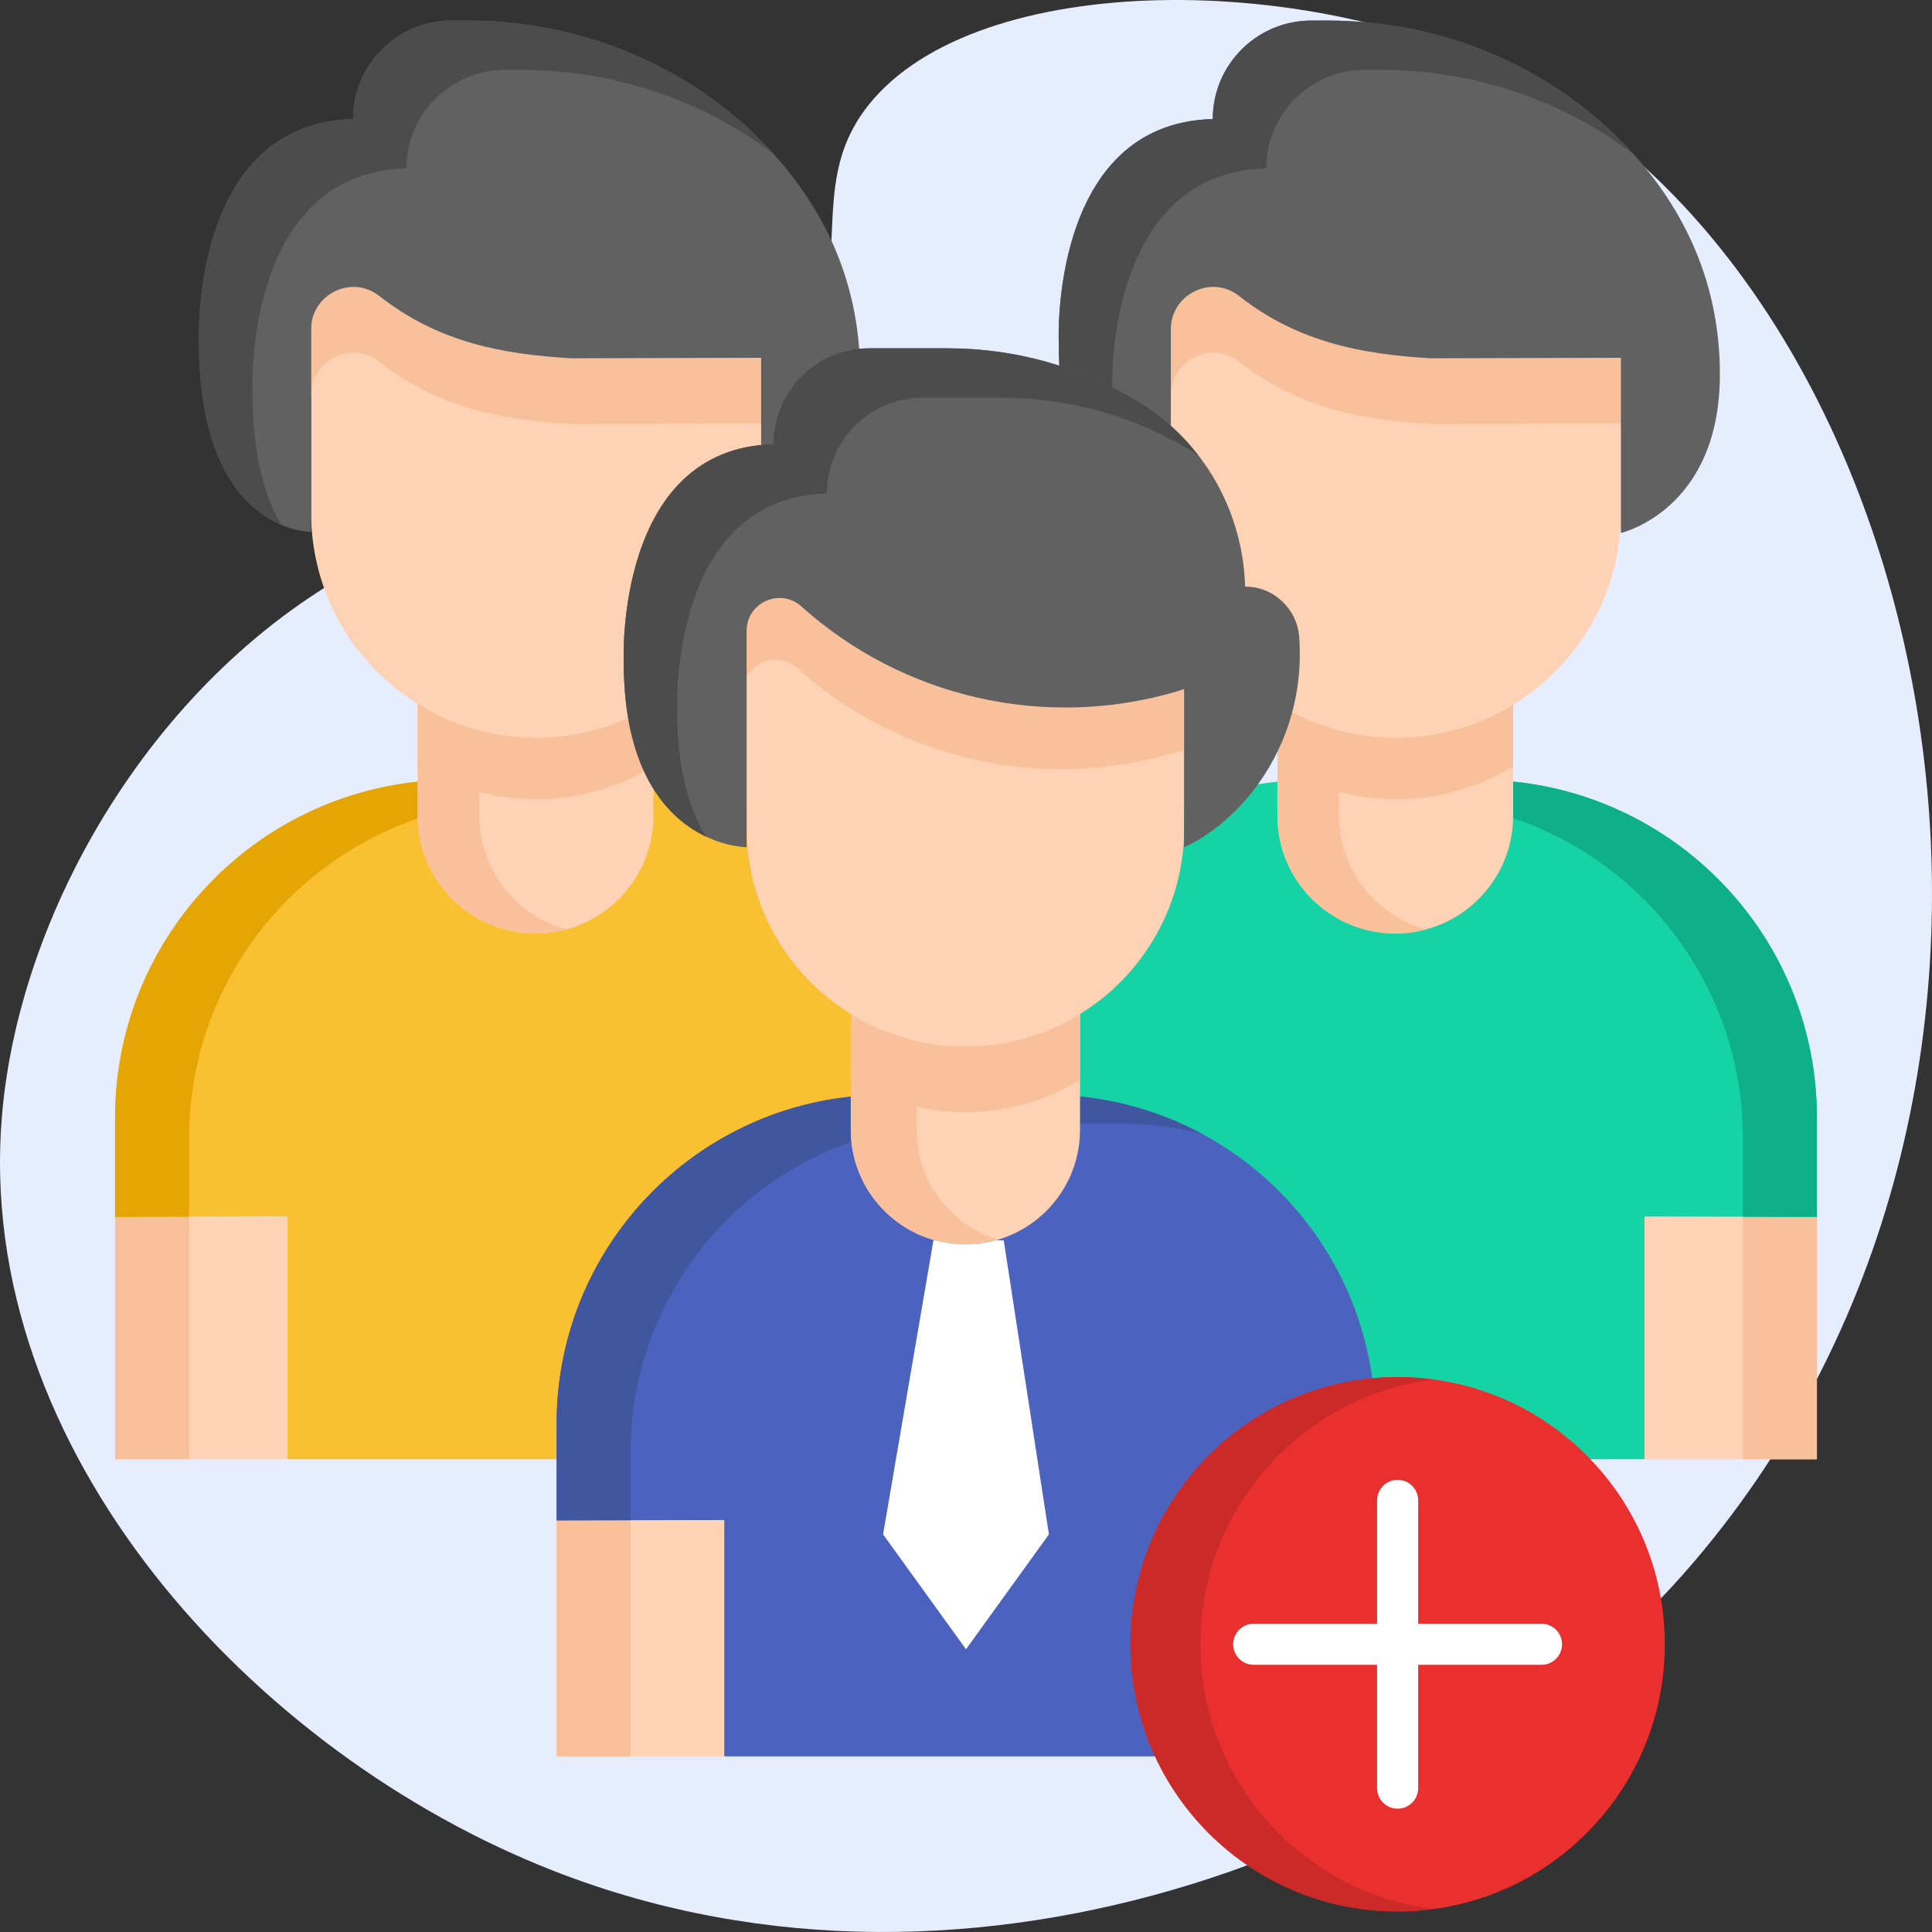 <svg xmlns:xlink="http://www.w3.org/1999/xlink" xmlns="http://www.w3.org/2000/svg" id="Layer_1" height="512" viewBox="0 0 470 470" width="512"><rect x="0" y="0" width="470" height="470" fill="#333333" stroke="none"/><g fill="#04789E"><g fill="#04789E"><g fill="#04789E"><path d="m411.944 380.123c-58.382 68.268-174.157 115.12-276.889 75.156-73.639-28.646-141.541-102.731-134.56-184.078 4.425-51.551 39.255-109.896 91.475-135.483 41.094-20.136 76.474-11.91 99.003-41.857 19.796-26.315 3.602-47.454 20.408-68.425 26.575-33.162 109.018-32.652 159.379-5.707 99.729 53.359 142.644 241.754 41.184 360.394z" fill="#E6EDFF"></path></g></g><g fill="#04789E"><g fill="#04789E"><g fill="#04789E"><g fill="#04789E"><g fill="#04789E"><path d="m28 296.046h41.945v58.954h-41.945z" fill="#FDD2B5"></path></g></g><g fill="#04789E"><g fill="#04789E"><path d="m28 296.046h18v58.954h-18z" fill="#F9C19B"></path></g></g></g><g fill="#04789E"><g fill="#04789E"><path d="m190.615 296.046h42.234v58.954h-42.234z" fill="#FDD2B5"></path></g></g><g fill="#04789E"><g fill="#04789E"><g fill="#04789E"><path d="m190.615 355h-120.67v-85.409 26.366l-41.945.089v-24.17c0-45.38 36.837-82.169 82.277-82.169h40.295c45.441 0 82.277 36.788 82.277 82.169v24.17h-42.234z" fill="#F9C032"></path></g></g><g fill="#04789E"><g fill="#04789E"><path d="m123.322 189.707h-13.045c-45.44 0-82.277 36.788-82.277 82.169v24.17l18-.038v-19.132c0-43.717 34.191-79.446 77.322-82.007z" fill="#E5A505"></path></g></g></g><g fill="#04789E"><g fill="#04789E"><g fill="#04789E"><path d="m130.28 227.085c-15.836 0-28.673-12.82-28.673-28.635v-101.602h57.347v101.602c0 15.814-12.838 28.635-28.674 28.635z" fill="#FDD2B5"></path></g></g><g fill="#04789E"><g fill="#04789E"><path d="m116.607 198.45v-101.602h-15v101.602c0 15.815 12.838 28.635 28.673 28.635 2.596 0 5.109-.351 7.5-.996-12.197-3.294-21.173-14.417-21.173-27.639z" fill="#F9C19B"></path></g></g><g fill="#04789E"><g fill="#04789E"><path d="m130.425 179.436c-10.576 0-20.447-3.008-28.818-8.202v15c8.371 5.195 18.241 8.202 28.818 8.202 10.454 0 20.22-2.933 28.529-8.017v-15c-8.309 5.084-18.076 8.017-28.529 8.017z" fill="#F9C19B"></path></g></g></g><g fill="#04789E"><g fill="#04789E"><g fill="#04789E"><path d="m130.425 179.436c30.233 0 54.741-24.508 54.741-54.741v-83.613h-109.482v83.613c0 30.233 24.508 54.741 54.741 54.741z" fill="#FDD2B5"></path></g></g><g fill="#04789E"><g fill="#04789E"><path d="m185.166 87.044-46.209.129c-16.594-.995-32.211-3.784-46.717-15.187-6.705-5.271-16.556-.387-16.556 8.136v16c0-8.522 9.85-13.407 16.556-8.136 14.506 11.403 30.124 14.192 46.717 15.187l46.209-.129z" fill="#F9C19B"></path></g></g></g><g fill="#04789E"><g fill="#04789E"><g fill="#04789E"><path d="m85.881 28.964c0-13.235 10.744-23.964 23.996-23.964h3.873c27.463 0 54.02 10.849 72.893 30.773 12.562 13.261 22.609 31.356 22.603 55.314-.009 33.097-24.08 38.574-24.08 38.574v-42.617l-46.209.129c-16.594-.995-32.211-3.784-46.717-15.187-6.705-5.271-16.556-.387-16.556 8.136v49.284s-27.362.257-27.27-46.313c0-.001-2.23-53.108 37.467-54.129z" fill="#616161"></path></g></g><g fill="#04789E"><g fill="#04789E"><path d="m61.414 95.092s-2.229-53.106 37.468-54.127c-.001-13.236 10.743-23.965 23.995-23.965h3.873c22.32 0 44.042 7.167 61.526 20.547-.54-.599-1.083-1.193-1.633-1.773-18.873-19.925-45.43-30.774-72.893-30.774h-3.873c-13.252 0-23.996 10.729-23.996 23.964-39.697 1.021-37.468 54.127-37.468 54.127-.061 30.748 11.845 41.08 19.943 44.553-3.995-6.86-6.973-17.14-6.942-32.552z" fill="#4C4C4C"></path></g></g></g></g><g fill="#04789E"><g fill="#04789E"><g fill="#04789E"><g fill="#04789E"><path d="m400.055 296.046h41.945v58.954h-41.945z" fill="#FDD2B5" transform="matrix(-1 0 0 -1 842.055 651.046)"></path></g></g><g fill="#04789E"><g fill="#04789E"><path d="m424 296.046h18v58.954h-18z" fill="#F9C19B"></path></g></g></g><g fill="#04789E"><g fill="#04789E"><path d="m237.15 296.046h42.234v58.954h-42.234z" fill="#FDD2B5" transform="matrix(-1 0 0 -1 516.535 651.046)"></path></g></g><g fill="#04789E"><g fill="#04789E"><g fill="#04789E"><path d="m279.385 355h120.67v-85.409 26.366l41.945.089v-24.17c0-45.38-36.837-82.169-82.277-82.169h-40.295c-45.441 0-82.277 36.788-82.277 82.169v24.17h42.234z" fill="#16D3A5"></path></g></g><g fill="#04789E"><g fill="#04789E"><path d="m346.678 189.707h13.045c45.44 0 82.277 36.788 82.277 82.169v24.17l-18-.038v-19.132c0-43.717-34.191-79.446-77.322-82.007z" fill="#0EAF89"></path></g></g></g><g fill="#04789E"><g fill="#04789E"><g fill="#04789E"><path d="m339.431 227.085c-15.836 0-28.673-12.82-28.673-28.635v-101.602h57.347v101.602c-.001 15.814-12.839 28.635-28.674 28.635z" fill="#FDD2B5"></path></g></g><g fill="#04789E"><g fill="#04789E"><path d="m325.757 198.45v-101.602h-15v101.602c0 15.815 12.838 28.635 28.673 28.635 2.596 0 5.109-.351 7.5-.996-12.196-3.294-21.173-14.417-21.173-27.639z" fill="#F9C19B"></path></g></g><g fill="#04789E"><g fill="#04789E"><path d="m339.575 179.436c-10.576 0-20.447-3.008-28.818-8.202v15c8.371 5.195 18.241 8.202 28.818 8.202 10.454 0 20.22-2.933 28.529-8.017v-15c-8.308 5.084-18.075 8.017-28.529 8.017z" fill="#F9C19B"></path></g></g></g><g fill="#04789E"><g fill="#04789E"><g fill="#04789E"><path d="m339.575 179.436c30.233 0 54.741-24.508 54.741-54.741v-83.613h-109.482v83.613c0 30.233 24.509 54.741 54.741 54.741z" fill="#FDD2B5"></path></g></g><g fill="#04789E"><g fill="#04789E"><path d="m394.316 87.044-46.209.129c-16.594-.995-32.211-3.784-46.717-15.187-6.705-5.271-16.556-.387-16.556 8.136v16c0-8.522 9.85-13.407 16.556-8.136 14.506 11.403 30.124 14.192 46.717 15.187l46.209-.129z" fill="#F9C19B"></path></g></g></g><g fill="#04789E"><g fill="#04789E"><g fill="#04789E"><path d="m295.032 28.964c0-13.235 10.743-23.964 23.996-23.964h3.873c27.463 0 54.02 10.849 72.893 30.773 12.562 13.261 22.609 31.356 22.603 55.314-.009 33.097-24.08 38.574-24.08 38.574v-42.617l-46.209.129c-16.594-.995-32.211-3.784-46.717-15.187-6.705-5.271-16.556-.387-16.556 8.136v49.284s-27.362.257-27.27-46.313c-.001-.001-2.23-53.108 37.467-54.129z" fill="#616161"></path></g></g><g fill="#04789E"><g fill="#04789E"><path d="m270.564 95.092s-2.229-53.106 37.468-54.127c0-13.235 10.743-23.964 23.996-23.964h3.873c22.32 0 44.042 7.167 61.526 20.547-.54-.599-1.083-1.193-1.633-1.773-18.874-19.926-45.43-30.775-72.894-30.775h-3.873c-13.253 0-23.996 10.729-23.996 23.964-39.697 1.021-37.468 54.127-37.468 54.127-.061 30.748 11.845 41.08 19.943 44.553-3.995-6.86-6.972-17.14-6.942-32.552z" fill="#4C4C4C"></path></g></g></g></g><g fill="#04789E"><g fill="#04789E"><g fill="#04789E"><g fill="#04789E"><path d="m135.41 369.871h40.784v57.399h-40.784z" fill="#FDD2B5"></path></g></g><g fill="#04789E"><g fill="#04789E"><path d="m135.41 369.87h18v57.399h-18z" fill="#F9C19B"></path></g></g></g><g fill="#04789E"><g fill="#04789E"><path d="m293.524 369.871h41.065v57.399h-41.065z" fill="#FDD2B5"></path></g></g><g fill="#04789E"><g fill="#04789E"><path d="m293.524 427.269h-117.33v-83.155 25.67l-40.784.086v-23.532c0-44.183 35.817-80 80-80h39.179c44.183 0 80 35.817 80 80v23.532h-41.065z" fill="#4C62BF"></path></g></g><g fill="#04789E"><g fill="#04789E"><path d="m153.41 353.338c0-44.183 35.817-80 80-80h39.18c6.82 0 13.439.859 19.76 2.465-11.248-6.034-24.102-9.465-37.76-9.465h-39.18c-44.183 0-80 35.817-80 80v23.532l18-.038z" fill="#4057A0"></path></g></g><g fill="#04789E"><g fill="#04789E"><path d="m235 401.215-20.173-27.947 12.254-71.538h17.097l10.995 71.538z" fill="#FFFFFF"></path></g></g><g fill="#04789E"><g fill="#04789E"><g fill="#04789E"><path d="m234.859 302.73c-15.398 0-27.88-12.482-27.88-27.88v-98.92h55.759v98.92c.001 15.398-12.481 27.88-27.879 27.88z" fill="#FDD2B5"></path></g></g><g fill="#04789E"><g fill="#04789E"><path d="m234.859 254.563c-10.224 0-19.771-2.888-27.88-7.885v16c8.109 4.997 17.656 7.885 27.88 7.885 10.224 0 19.771-2.888 27.88-7.885v-16c-8.109 4.997-17.656 7.885-27.88 7.885z" fill="#F9C19B"></path></g></g><g fill="#04789E"><g fill="#04789E"><path d="m222.98 274.85v-98.92h-16v98.92c0 15.397 12.482 27.88 27.88 27.88 2.781 0 5.465-.413 8-1.171-11.498-3.439-19.88-14.093-19.88-26.709z" fill="#F9C19B"></path></g></g></g><g fill="#04789E"><g fill="#04789E"><g fill="#04789E"><path d="m234.86 254.563c-29.396 0-53.226-23.83-53.226-53.226v-81.477h106.451v81.477c0 29.396-23.83 53.226-53.225 53.226z" fill="#FDD2B5"></path></g></g><g fill="#04789E"><g fill="#04789E"><path d="m286.303 168.203c-31.974 9.424-66.547 1.6-91.348-20.671-5.141-4.616-13.321-.968-13.321 5.942v11.126c2.328-4.194 8.263-5.712 12.321-2.068 24.802 22.271 59.375 30.094 91.348 20.671.594-.175 2.167-.499 2.746-.703v-14.89c-.579.204-1.152.418-1.746.593z" fill="#F9C19B"></path></g></g></g><g fill="#04789E"><g fill="#04789E"><g fill="#04789E"><path d="m302.898 142.699c-.526-18.266-10.064-35.191-25.629-44.763-13.785-8.477-29.874-13.205-46.678-13.205h-19.094c-12.886 0-23.332 10.446-23.332 23.332-38.598.994-36.431 52.699-36.431 52.699-.089 45.341 29.899 45.341 29.899 45.341v-52.628c0-6.91 8.18-10.558 13.321-5.942 24.802 22.271 59.375 30.094 91.348 20.671.594-.175 1.167-.389 1.746-.593v38.493s10.946-4.283 19.593-17.672c6.497-10.062 9.27-21.818 8.418-33.428-.507-6.923-6.221-12.305-13.161-12.305z" fill="#616161"></path></g></g><g fill="#04789E"><g fill="#04789E"><path d="m164.734 172.762s-2.168-51.705 36.431-52.699c0-12.886 10.446-23.332 23.332-23.332h19.094c16.804 0 32.893 4.728 46.678 13.205.414.254.806.535 1.211.799-3.884-5.017-8.655-9.383-14.211-12.799-13.785-8.477-29.874-13.205-46.678-13.205h-19.094c-12.886 0-23.332 10.446-23.332 23.332-38.598.994-36.431 52.699-36.431 52.699-.055 27.875 11.257 38.61 19.981 42.746-4.057-6.701-7.009-16.477-6.981-30.746z" fill="#4C4C4C"></path></g></g></g></g><g fill="#04789E"><g fill="#04789E"><g fill="#04789E"><g fill="#04789E"><circle cx="340" cy="400" fill="#EA2F2F" r="65"></circle></g></g><g fill="#04789E"><g fill="#04789E"><path d="m292 400c0-33.015 24.621-60.262 56.5-64.429-2.784-.364-5.617-.571-8.5-.571-35.898 0-65 29.102-65 65s29.102 65 65 65c2.883 0 5.716-.207 8.5-.571-31.879-4.167-56.5-31.414-56.5-64.429z" fill="#CC2929"></path></g></g></g><path d="m375 395h-30v-30c0-2.761-2.238-5-5-5s-5 2.239-5 5v30h-30c-2.762 0-5 2.239-5 5s2.238 5 5 5h30v30c0 2.761 2.238 5 5 5s5-2.239 5-5v-30h30c2.762 0 5-2.239 5-5s-2.238-5-5-5z" fill="#FFFFFF"></path></g></g></g></svg>